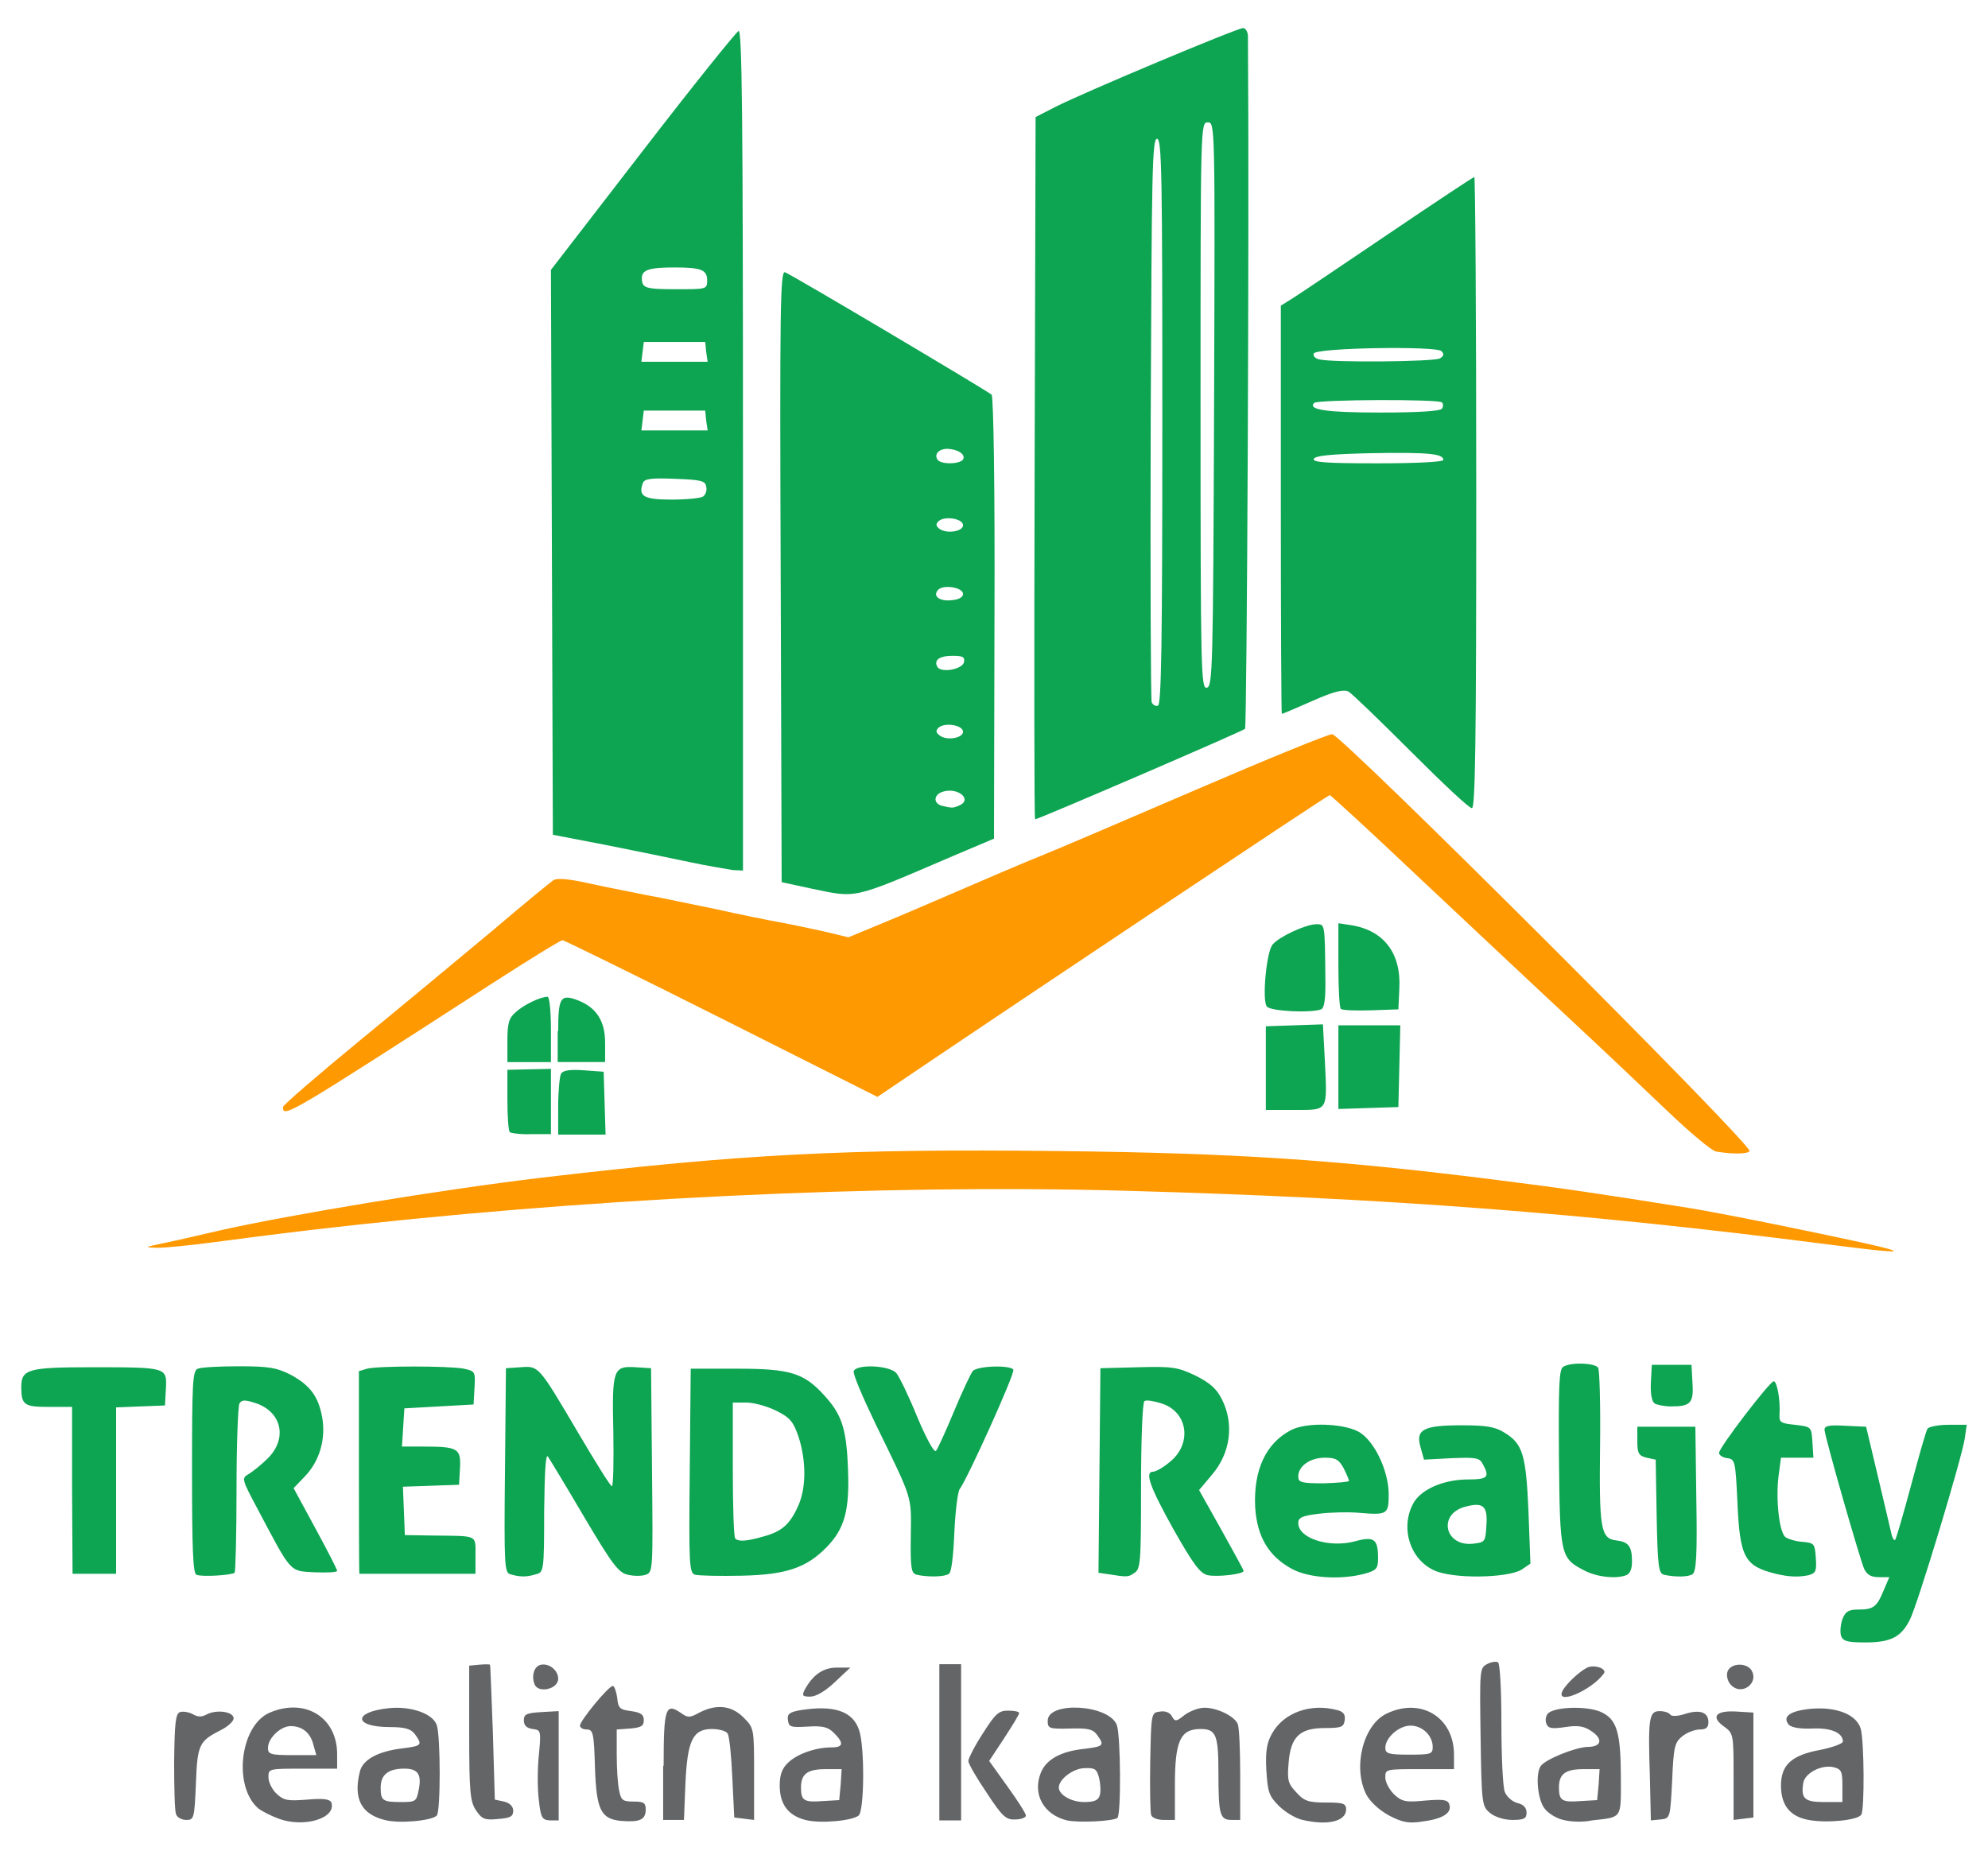 <?xml version="1.0" encoding="utf-8"?>
<!-- Generator: Adobe Illustrator 23.0.1, SVG Export Plug-In . SVG Version: 6.00 Build 0)  -->
<svg version="1.1"
	 id="Vrstva_1" shape-rendering="geometricPrecision" text-rendering="geometricPrecision" image-rendering="optimizeQuality"
	 xmlns="http://www.w3.org/2000/svg" xmlns:xlink="http://www.w3.org/1999/xlink" x="0px" y="0px" viewBox="0 0 411 382.7"
	 enable-background="new 0 0 411 382.7" xml:space="preserve">
<g id="Vrstva_x0020_1">
	<g id="_129011568">
		<path id="_415.pdf" fill="#0DA452" d="M380.6,338.2c-0.2-0.8-0.1-2.3,0.3-3.4c0.6-1.6,1.3-2,3.2-2c3.2,0,3.9-0.5,5.3-3.9l1.2-2.8
			h-2.2c-1.6,0-2.4-0.5-3-1.7c-1-2.4-8.2-27.5-8.2-28.8c0-0.8,1-1,4.3-0.8l4.3,0.2l2.4,10.1c1.3,5.6,2.6,10.9,2.8,11.9
			c0.2,1,0.6,1.6,0.8,1.4c0.2-0.2,1.7-5.3,3.3-11.3c1.6-6,3.1-11.3,3.4-11.7c0.3-0.4,2.2-0.8,4.3-0.8h3.8l-0.4,2.8
			c-0.5,3.7-9.8,34.6-11.4,37.6c-1.8,3.5-3.9,4.6-9.2,4.6C381.8,339.6,381,339.3,380.6,338.2L380.6,338.2z M40.6,325.6
			c-0.7-0.3-0.9-5.3-0.9-21.3c0-18.3,0.1-20.9,1.2-21.3c0.7-0.3,4.5-0.5,8.5-0.5c6.2,0,7.8,0.3,10.6,1.7c4.1,2.2,5.8,4.5,6.6,8.8
			c0.8,4.5-0.5,9.1-3.6,12.3l-2.3,2.4l4.5,8.3c2.5,4.6,4.5,8.5,4.5,8.8c0,0.3-2.1,0.4-4.6,0.3c-5.3-0.3-4.7,0.4-11.9-13.2
			c-3.2-6-3.3-6.3-1.8-7.1c0.8-0.5,2.6-1.9,3.9-3.2c4.2-4.1,3-9.7-2.5-11.5c-2.2-0.7-2.8-0.7-3.3,0.1c-0.3,0.6-0.6,8.6-0.6,17.8
			c0,9.2-0.2,17-0.4,17.2C47.8,325.7,41.7,326.1,40.6,325.6L40.6,325.6z M105.5,325.5c-1.2-0.3-1.3-1.8-1.1-21.5l0.2-21.1l3-0.2
			c3.8-0.3,3.7-0.4,11.9,13.5c3.6,6.1,6.7,11.1,7,11.1s0.4-5.1,0.3-11.3c-0.3-13,0-13.6,4.7-13.3l3.1,0.2l0.2,21.1
			c0.2,20.7,0.2,21.1-1.3,21.6c-0.8,0.3-2.5,0.3-3.7,0c-1.9-0.4-3.2-2.1-9-11.9c-3.7-6.3-7.1-11.9-7.5-12.5
			c-0.5-0.8-0.7,3.1-0.8,11.4c0,12.3-0.1,12.5-1.7,12.9C108.9,326.1,107.5,326.1,105.5,325.5L105.5,325.5z M143.7,325.6
			c-1.2-0.4-1.3-1.9-1.1-21.5l0.2-21.1l9.8,0c10.7,0,13.6,0.9,17.7,5.4c3.7,4,4.7,6.9,5,15.1c0.4,8.8-0.7,12.6-4.4,16.4
			c-4.2,4.3-8.4,5.7-17.6,5.9C148.8,325.9,144.5,325.8,143.7,325.6L143.7,325.6z M157.8,317.7c3.8-1,5.5-2.5,7.2-6.3
			c1.7-3.7,1.7-9.3,0.1-14.3c-1.1-3.2-1.8-4-4.6-5.4c-1.8-0.9-4.6-1.7-6.2-1.7h-2.8v13.8c0,7.6,0.2,14,0.5,14.3
			C152.6,318.8,154.4,318.7,157.8,317.7L157.8,317.7z M189.5,325.6c-1.1-0.3-1.3-1.3-1.2-8c0.1-8.5,0.5-7.2-7.2-23
			c-2.7-5.6-4.8-10.5-4.6-11.1c0.6-1.5,7.4-1.2,8.8,0.4c0.6,0.7,2.6,4.8,4.3,9c1.8,4.3,3.5,7.5,3.9,7.1c0.3-0.3,2-4,3.7-8.1
			c1.7-4.1,3.5-7.9,3.9-8.4c0.9-1.1,7.8-1.3,8.4-0.3c0.4,0.7-9.5,22.6-11.1,24.7c-0.4,0.6-0.9,4.6-1.1,9c-0.2,4.8-0.6,8.2-1.1,8.5
			C195.2,326.1,191.7,326.1,189.5,325.6L189.5,325.6z M229.2,325.5l-2.1-0.3l0.4-42.3l7.8-0.2c7.1-0.2,8.2,0,11.8,1.7
			c3,1.5,4.4,2.7,5.5,4.9c2.6,5.1,1.8,11.2-2.1,15.7l-2.6,3.1l4.6,8.2c2.5,4.5,4.6,8.3,4.6,8.5c0,0.7-5.4,1.3-7.4,0.9
			c-1.6-0.4-2.9-2.1-7.1-9.5c-4.9-8.8-6-11.9-4.2-11.9c0.5,0,2-0.8,3.3-1.9c4.8-3.7,4-10.4-1.5-12.2c-1.6-0.5-3.2-0.8-3.6-0.5
			c-0.4,0.2-0.7,8.1-0.7,17.6c0,16.2-0.1,17.2-1.5,18C233.3,326.1,232.9,326.1,229.2,325.5L229.2,325.5z M267.1,324.4
			c-4.8-2.6-7.2-6.6-7.6-12.7c-0.4-7.7,2.2-13.3,7.4-16c3.2-1.7,11-1.4,14.1,0.4c3.2,1.9,6.1,8.1,6.1,12.9c0,4.1-0.3,4.3-6.1,3.8
			c-2.3-0.2-6.1-0.1-8.4,0.2c-3.4,0.4-4.2,0.8-4.2,1.9c0,3.2,6.4,5.2,11.7,3.8c4-1.1,4.8-0.5,4.8,3.5c0,2.1-0.3,2.5-2.8,3.2
			C277.2,326.7,270.6,326.3,267.1,324.4L267.1,324.4z M278.9,306.2c0-0.2-0.5-1.4-1.1-2.6c-1-1.8-1.6-2.2-3.9-2.2
			c-3,0-5.5,1.7-5.5,3.9c0,1.2,0.6,1.4,5.3,1.4C276.6,306.6,278.9,306.4,278.9,306.2L278.9,306.2z M296.5,324.7
			c-5-2.3-7-8.7-4.4-13.7c1.5-3,6.3-5.1,11.4-5.1c4.1,0,4.5-0.5,3.1-3.1c-0.7-1.4-1.4-1.5-6.5-1.3l-5.7,0.3l-0.7-2.5
			c-1.1-3.7,0.5-4.6,8.5-4.6c5,0,6.9,0.3,8.8,1.5c3.8,2.3,4.5,4.5,5,16.4l0.4,10.7l-1.9,1.3C311.4,326.3,300.4,326.5,296.5,324.7
			L296.5,324.7z M307.3,315.4c0.3-4.1-0.7-4.9-4.6-3.8c-5.4,1.6-4,8.1,1.7,7.6C307,318.9,307.1,318.9,307.3,315.4z M327.7,324.8
			c-5.1-2.6-5.2-3-5.4-23.3c-0.1-15,0-18.4,0.9-18.9c1.6-1,6.5-0.8,7.2,0.2c0.3,0.5,0.5,7.7,0.4,15.9c-0.2,17.3,0.1,19.4,3.3,19.8
			c2.6,0.3,3.3,1.2,3.3,4.4c0,1.5-0.4,2.5-1.2,2.8C334.1,326.5,330.3,326.1,327.7,324.8z M344,325.6c-1.1-0.3-1.3-1.7-1.5-12.1
			l-0.2-11.7l-1.9-0.4c-1.6-0.4-1.9-0.9-1.9-3.4v-3h12l0.2,14.9c0.2,11.5,0,15.1-0.8,15.6C349,326.1,346.2,326.1,344,325.6
			L344,325.6z M367.1,325.4c-6.4-1.6-7.4-3.3-7.9-14.7c-0.4-8.6-0.5-9-2.1-9.2c-0.9-0.1-1.7-0.6-1.7-1.1c0-1.1,10.5-14.8,11.3-14.8
			c0.7,0,1.4,4,1.2,6.8c-0.1,1.7,0.2,1.9,3.2,2.2c3.4,0.4,3.4,0.4,3.6,3.6l0.2,3.2h-6.7l-0.5,3.8c-0.6,4.6,0.1,11.5,1.4,12.6
			c0.5,0.4,2.1,0.9,3.5,1c2.5,0.2,2.6,0.4,2.8,3.3c0.2,2.7,0,3.2-1.5,3.6C371.9,326.1,370,326.1,367.1,325.4L367.1,325.4z
			 M14.9,308.1v-17.2h-4.8c-5.1,0-5.7-0.4-5.7-4.1c0-3.7,1.4-4.1,14.5-4.1c15.7,0,15.6,0,15.4,4.4l-0.2,3.5l-10.1,0.4v34.4h-9
			L14.9,308.1L14.9,308.1z M74.2,304.4v-20.9l1.7-0.5c2.2-0.6,17-0.6,20,0c2.3,0.5,2.4,0.6,2.2,3.9l-0.2,3.5l-14.3,0.8l-0.5,7.9
			l4.4,0c7.2,0,7.8,0.4,7.6,4.4l-0.2,3.5l-5.8,0.2l-5.8,0.2l0.2,5l0.2,5l6,0.1c9.2,0.1,8.6-0.2,8.6,4.1v3.8h-24
			C74.2,325.3,74.2,304.4,74.2,304.4z M342.1,290.2c-0.6-0.4-0.9-1.9-0.8-4.3l0.2-3.7h8.2l0.2,3.7c0.3,4.2-0.4,4.9-4.4,4.9
			C344.2,290.8,342.6,290.5,342.1,290.2L342.1,290.2z M105.4,234.1c-0.3-0.3-0.5-3.3-0.5-6.7v-6.2l9-0.2v13.5h-4
			C107.7,234.6,105.7,234.3,105.4,234.1L105.4,234.1z M115.4,228.8c0-3.2,0.3-6.3,0.6-6.8c0.4-0.7,1.9-0.9,4.7-0.7l4.1,0.3l0.2,6.5
			l0.2,6.5h-9.8L115.4,228.8L115.4,228.8z M261.7,220.8v-8.6l5.9-0.2l5.9-0.2l0.4,7.5c0.5,10.6,0.8,10.2-6.3,10.2h-5.9V220.8z
			 M276.7,220.7v-8.7h12.8l-0.4,16.9l-6.2,0.2l-6.2,0.2V220.7z M104.9,215.2c0-3.6,0.3-4.7,1.7-5.9c1.6-1.5,5.1-3.2,6.6-3.2
			c0.4,0,0.7,3,0.7,6.7v6.8h-9L104.9,215.2L104.9,215.2z M115.4,213.2c0-7,0.5-7.7,4-6.4c3.9,1.5,5.7,4.3,5.7,8.8v4h-9.8V213.2
			L115.4,213.2z M261.9,208.1c-1-1.2-0.1-11.3,1.2-12.8c1.3-1.6,6.9-4.2,9-4.2c1.8,0,1.8-0.3,1.9,10.7c0.1,4.8-0.2,6.7-0.9,6.9
			C271,209.5,262.6,209.1,261.9,208.1z M277.2,208.6c-0.3-0.3-0.5-4.4-0.5-9.1v-8.6l2.7,0.4c6.7,1.1,10.3,5.8,9.9,13.1l-0.2,4.3
			l-5.7,0.2C280.3,209,277.5,208.9,277.2,208.6L277.2,208.6z M167.6,183.7l-6-1.3l-0.2-63.3c-0.2-55.5-0.1-63.2,0.9-62.8
			c1.4,0.5,41.8,24.5,42.7,25.3c0.4,0.4,0.7,18.9,0.6,46.2l-0.1,45.6L197,177C175.8,186.1,177.3,185.7,167.6,183.7L167.6,183.7z
			 M198.2,166.6c3-1.2-0.1-3.9-3.3-2.9c-1.9,0.6-2,2.4-0.2,2.9C196.8,167.1,197,167.1,198.2,166.6z M199.1,151.3
			c0-1.4-3.9-2-5.1-0.8c-0.6,0.6-0.5,1,0.3,1.6C195.8,153.2,199.1,152.6,199.1,151.3L199.1,151.3z M199.3,136.9
			c0.2-1.1-0.3-1.3-2.4-1.3c-2.7,0-3.9,0.9-3.1,2.3C194.6,139.2,199,138.4,199.3,136.9z M199.1,122.8c0-1.3-3.9-2-5.1-0.9
			c-1.3,1.3,0.2,2.5,2.7,2.2C198.2,124,199.1,123.5,199.1,122.8z M199.1,108.6c0-1.4-3.9-2-5.1-0.8c-0.6,0.6-0.5,1,0.3,1.6
			C195.8,110.4,199.1,109.9,199.1,108.6L199.1,108.6z M199.1,95c0.6-1-1-2.1-3.2-2.2c-1.8,0-2.8,1.1-2.1,2.2
			C194.4,96.1,198.5,96,199.1,95L199.1,95z M142.8,178.3c-3.7-0.8-11.6-2.4-17.6-3.6l-10.9-2.1l-0.2-58.4l-0.2-58.4l18.9-24.5
			c10.4-13.5,19.4-24.7,19.9-24.9c0.7-0.3,0.9,17.3,0.9,86.6v87l-2.1-0.1C150.5,179.7,146.5,179.1,142.8,178.3L142.8,178.3z
			 M145.3,102.7c0.6-0.4,0.9-1.3,0.7-2.1c-0.2-1.2-1.1-1.4-6.5-1.6c-5-0.2-6.3,0-6.6,0.9c-1,2.7,0.2,3.4,5.9,3.4
			C141.9,103.3,144.8,103,145.3,102.7z M146,87l-0.2-2.1h-12.7l-0.5,4.1h13.7L146,87z M146,72.8l-0.2-2.1h-12.7l-0.5,4.1h13.7
			L146,72.8z M146.2,58c0-2.2-1.2-2.7-6.7-2.7c-5.3,0-6.8,0.5-6.8,2.2c0,2.1,0.7,2.3,7.3,2.3C146,59.8,146.2,59.8,146.2,58z
			 M213.9,96.8l0.2-72.6l4.1-2.1c6.1-3.1,37.6-16.3,38.8-16.3c0.5,0,1,0.8,1,1.7c0.3,38.2-0.2,142.7-0.6,143.2
			c-0.5,0.5-42.7,18.7-43.4,18.7C213.8,169.3,213.8,136.7,213.9,96.8z M240.3,87.1c0-51.4-0.1-58.4-1.1-58.4c-1,0-1.1,7-1.3,57.7
			c-0.1,31.8,0,58.2,0.2,58.8c0.2,0.5,0.8,0.9,1.3,0.7C240.1,145.6,240.3,133.2,240.3,87.1L240.3,87.1z M251,83.6
			c0.2-57.9,0.2-58.3-1.3-58.3c-1.5,0-1.5,0.4-1.5,58.6c0,55.4,0.1,58.5,1.3,58.3C250.7,141.9,250.8,138.5,251,83.6z M291.7,155.4
			c-6.4-6.4-12.2-12-12.9-12.4c-1-0.5-2.9-0.1-7.4,1.9c-3.4,1.5-6.2,2.7-6.4,2.7c-0.1,0-0.2-19-0.2-42.2l0-42.2l2.4-1.5
			c1.3-0.8,10.2-6.8,19.8-13.3c9.6-6.5,17.6-11.8,17.8-11.8c0.2,0,0.4,29.4,0.4,65.3c0,52-0.2,65.2-0.9,65.2
			C303.7,167.1,298.1,161.8,291.7,155.4L291.7,155.4z M298.4,95.1c0-1.3-3.1-1.6-14.9-1.4c-8.4,0.2-11.6,0.5-11.9,1.2
			c-0.2,0.7,2.7,0.9,13.2,0.9C293.2,95.8,298.4,95.5,298.4,95.1z M298.1,84.5c0.3-0.4,0.3-1,0-1.3c-0.7-0.7-25.6-0.6-26.4,0.1
			c-1.4,1.4,2.4,2,13.7,2C293.3,85.3,297.8,85,298.1,84.5z M297.7,74.1c0.8-0.5,0.9-0.9,0.3-1.5c-1.1-1.1-26-0.7-26.4,0.5
			c-0.2,0.5,0.3,1,1.1,1.2C275.3,75,296.6,74.8,297.7,74.1z"/>
		<path id="_415.pdf_0" fill="#636567" d="M57.5,376c-1.6-0.6-3.3-1.5-4-2c-5.4-4.5-3.9-17.3,2.3-19.9c7.3-3.1,13.9,1,13.9,8.6v3
			h-7.1c-7.1,0-7.1,0-7.1,1.8c0,1,0.8,2.6,1.7,3.4c1.5,1.4,2.3,1.5,6.3,1.2c3.4-0.3,4.7-0.1,5,0.6C69.6,376,62.7,378,57.5,376z
			 M64.8,360.8c-0.6-2.5-2.3-3.9-4.7-3.9c-2.1,0-4.7,2.5-4.7,4.5c0,1.3,0.5,1.5,5,1.5h5L64.8,360.8z M79.5,376.3
			c-4.8-1.2-6.5-4.4-5.1-10c0.6-2.5,3.8-4.2,8.8-4.8c4-0.5,4.2-0.7,2.6-2.9c-0.8-1.1-2-1.5-5.2-1.5c-7.5,0-7.7-3.1-0.3-3.9
			c4.6-0.5,9.2,1.1,10,3.5c0.8,2.4,0.8,17.9,0,18.7C89.2,376.5,82.4,377.1,79.5,376.3L79.5,376.3z M86.6,369.9
			c0.6-3.2-0.3-4.3-3.4-4.2c-3,0.1-4.5,1.3-4.5,3.9c0,2.7,0.4,3,4.2,3C86,372.6,86.1,372.5,86.6,369.9z M128.4,376.5
			c-4.2-0.4-5.1-2.3-5.4-11.1c-0.2-7.1-0.4-7.8-1.7-7.8c-0.8,0-1.4-0.4-1.4-0.8c0-1,5.9-8.2,6.8-8.2c0.3,0,0.7,1.1,0.9,2.4
			c0.2,2.2,0.5,2.5,2.9,2.8c2,0.3,2.6,0.7,2.6,1.9c0,1.2-0.6,1.5-2.8,1.7l-2.8,0.2v5.1c0,2.8,0.2,6.2,0.5,7.5c0.4,2.1,0.8,2.3,3,2.3
			c2.2,0,2.5,0.3,2.5,1.8C133.4,376.3,132.2,376.8,128.4,376.5L128.4,376.5z M166.5,376.3c-3.5-0.9-5.3-3.2-5.3-7.1
			c0-2.3,0.5-3.6,1.8-4.8c1.9-1.8,5.7-3.1,8.9-3.1c2.5,0,2.6-0.9,0.5-3c-1.2-1.2-2.3-1.5-5.4-1.3c-3.5,0.2-3.9,0.1-4.1-1.3
			c-0.2-1.3,0.3-1.7,2.6-2.1c6.9-1.1,10.8,0.2,12.1,4.1c1.2,3.4,1.1,16.8-0.1,17.7C176.1,376.5,169.5,377.1,166.5,376.3L166.5,376.3
			z M173.8,369l0.2-3.2h-3.3c-3.8,0-5.1,1-5.1,3.8c0,2.7,0.6,3.1,4.5,2.8l3.4-0.2L173.8,369L173.8,369z M220.6,376.4
			c-4.9-1.2-7.2-5.5-5.4-9.9c1.1-2.7,4.1-4.4,9-4.9c4-0.5,4.2-0.7,2.6-2.9c-0.9-1.2-1.9-1.4-5.6-1.3c-4.3,0.1-4.6,0-4.6-1.6
			c0-4.1,12.7-3.4,14.3,0.9c0.8,2.2,0.9,18.7,0.1,19.2C229.9,376.6,222.9,376.9,220.6,376.4z M227.4,371.1c0.2-0.8,0.1-2.4-0.2-3.6
			c-0.5-1.8-0.9-2-3.1-1.9c-2.3,0.1-5.2,2.3-5.2,4c0,1.5,2.6,3,5.2,3C226.4,372.6,227.1,372.2,227.4,371.1z M269.3,376.3
			c-1.4-0.3-3.6-1.6-4.9-2.9c-2.1-2.1-2.3-2.9-2.6-7.4c-0.2-3.9,0.1-5.7,1.2-7.6c2.4-4.3,8-6.3,13.5-4.8c1.2,0.3,1.7,0.9,1.5,2.1
			c-0.2,1.4-0.7,1.6-4.1,1.6c-5.2,0-7.1,1.8-7.5,7.3c-0.3,3.5-0.1,4.2,1.6,6c1.6,1.8,2.5,2.1,6.1,2.1c3.7,0,4.2,0.2,4.2,1.5
			C278.2,376.6,274.5,377.5,269.3,376.3L269.3,376.3z M287.2,375.4c-2-1.1-3.8-2.7-4.7-4.3c-2.9-5.6-0.7-14.5,4.2-16.8
			c7.1-3.4,13.9,0.8,13.9,8.5v3h-7.1c-7,0-7.1,0-7.1,1.7c0,1,0.8,2.5,1.8,3.5c1.6,1.5,2.4,1.7,6.4,1.3c3.6-0.3,4.7-0.2,5,0.7
			c0.7,1.8-1.3,3.1-5.4,3.6C291.3,377.1,289.9,376.8,287.2,375.4L287.2,375.4z M296.2,361.2c0-2.3-2.1-4.4-4.6-4.4
			c-2.4,0-5.2,2.5-5.2,4.6c0,1.2,0.7,1.4,4.9,1.4C295.8,362.8,296.2,362.7,296.2,361.2L296.2,361.2z M323.2,376.3
			c-1.4-0.3-3.2-1.4-3.9-2.4c-1.4-1.8-1.9-7-0.8-8.7c0.9-1.4,7.1-3.9,9.7-4c3,0,3.3-1.7,0.6-3.4c-1.4-0.9-2.7-1.1-5.2-0.7
			c-2.8,0.4-3.5,0.3-3.9-0.7c-0.3-0.7-0.1-1.6,0.3-2.1c1.4-1.4,7.8-1.6,10.8-0.4c3.5,1.5,4.3,4.2,4.3,14.1c0,8.1,0.3,7.7-6,8.4
			C327.3,376.8,324.7,376.7,323.2,376.3L323.2,376.3z M330.5,369l0.2-3.2h-3.3c-3.8,0-5.1,1-5.1,3.8c0,2.7,0.6,3.1,4.5,2.8l3.4-0.2
			L330.5,369z M373.9,376.3c-3.8-0.7-5.7-3-5.7-7.1c0-4.3,2.2-6.3,8.2-7.4c2.5-0.5,4.6-1.3,4.6-1.7c0-1.8-2.4-2.9-6.4-2.7
			c-2.5,0.1-4.2-0.2-4.8-0.8c-1.4-1.7,0.3-2.9,4.8-3.3c5.3-0.4,9.3,1.3,10.1,4.2c0.7,2.6,0.8,16.7,0.1,17.7
			C384.1,376.4,377.5,377,373.9,376.3L373.9,376.3z M380.9,369.2c0-2.9-0.2-3.4-1.8-3.8c-2.5-0.6-6,1.2-6.3,3.3
			c-0.5,3.2,0.3,3.9,4.3,3.9h3.8V369.2z M36.4,375.1c-0.3-0.7-0.4-5.6-0.4-10.9c0.1-8,0.3-9.8,1.2-10.2c0.6-0.2,1.8,0,2.6,0.4
			c1,0.6,1.8,0.7,2.9,0.1c2.1-1.1,5.6-0.6,5.6,0.8c0,0.6-1.2,1.7-2.6,2.4c-4.5,2.3-4.9,2.9-5.2,11.1c-0.3,7.2-0.4,7.5-2,7.5
			C37.6,376.3,36.6,375.8,36.4,375.1z M98.4,374.3c-1.2-1.8-1.4-3.8-1.4-16v-13.9l2.1-0.2c1.1-0.1,2.1-0.1,2.2,0
			c0.1,0.1,0.3,6.5,0.6,14.1l0.4,13.8l1.9,0.4c1.2,0.3,1.9,1,1.9,1.9c0,1.2-0.6,1.5-3.1,1.7C100.2,376.4,99.6,376.1,98.4,374.3
			L98.4,374.3z M111.4,372.2c-0.3-2.3-0.3-6.5,0-9.3c0.5-5.1,0.4-5.2-1.3-5.4c-1.2-0.2-1.8-0.7-1.8-1.8c0-1.3,0.6-1.5,3.6-1.7
			l3.6-0.2v22.6h-1.8C112.1,376.3,111.8,375.9,111.4,372.2z M137.2,365.1c0-12,0.4-13.1,3.6-10.9c1.4,1,1.8,1,3.8-0.1
			c3.5-1.8,6.6-1.5,9.1,1c2.2,2.2,2.2,2.2,2.2,11.7v9.5l-4.1-0.5l-0.4-8.2c-0.2-4.5-0.6-8.7-1-9.2c-0.3-0.5-1.8-0.9-3.2-0.9
			c-4,0-5.1,2.4-5.5,11.4l-0.3,7.4h-4.3V365.1z M194.2,360.2v-16.1h4.5v32.3h-4.5V360.2L194.2,360.2z M204,370.7
			c-2.1-3.1-3.8-6-3.8-6.6c0-0.5,1.3-3.1,3-5.7c2.6-4.1,3.3-4.7,5.2-4.7c1.3,0,2.3,0.2,2.3,0.5c0,0.3-1.4,2.6-3.1,5.2l-3.1,4.7
			l3.8,5.3c2.1,2.9,3.8,5.6,3.8,6s-1,0.8-2.2,0.8C208,376.3,207.2,375.6,204,370.7L204,370.7z M238,375.3c-0.2-0.5-0.3-5.5-0.2-11.1
			c0.2-10,0.2-10.1,2-10.3c1.1-0.2,2.1,0.2,2.5,1c0.6,1.1,0.9,1.1,2.6-0.3c1.1-0.8,2.9-1.5,4.1-1.5c2.7,0,6.3,1.8,6.9,3.4
			c0.3,0.7,0.5,5.4,0.5,10.5v9.3h-1.8c-2.4,0-2.7-1.1-2.7-9.7c0-7.9-0.5-9.1-3.7-9.1c-4.2,0-5.3,2.5-5.3,11.6v7.2h-2.3
			C239.4,376.3,238.2,375.9,238,375.3z M308.1,374.9c-1.7-1.4-1.8-1.7-2-15.7c-0.2-13.8-0.2-14.3,1.3-15.1c0.9-0.5,1.9-0.6,2.3-0.4
			c0.4,0.3,0.7,5.5,0.7,12.7c0,6.8,0.3,13.1,0.7,14.1c0.4,1,1.5,2,2.6,2.3c1.3,0.3,1.9,1,1.9,2c0,1.2-0.5,1.5-2.9,1.5
			C311,376.3,309.1,375.7,308.1,374.9L308.1,374.9z M341.1,367.5c-0.4-12.2-0.2-13.7,2-13.7c1,0,1.9,0.3,2.2,0.7
			c0.2,0.4,1.5,0.4,3-0.1c3.1-1,4.9-0.4,4.9,1.7c0,1.1-0.5,1.5-1.8,1.5c-1,0-2.6,0.6-3.6,1.4c-1.6,1.3-1.8,2.2-2.1,9.2
			c-0.4,7.7-0.4,7.8-2.4,8l-2,0.2L341.1,367.5L341.1,367.5z M358.4,367.4c0-8.9,0-9-2.1-10.5c-2.7-2-1.5-3.3,2.9-3l3.3,0.2v21.7
			l-4.1,0.5V367.4z M166.3,349.5c1.7-3.2,3.9-4.7,6.7-4.7l2.8,0l-3.2,3c-2,1.9-3.9,3-5.1,3C165.9,350.8,165.8,350.6,166.3,349.5z
			 M323.1,349.5c0.9-1.6,3.9-4.3,5.3-4.8c1.6-0.5,3.8,0.4,3.2,1.3C329,349.6,321.3,352.8,323.1,349.5L323.1,349.5z M110.5,348.2
			c-0.7-1.8,0-3.8,1.4-4c1.7-0.3,3.5,1.2,3.5,2.9C115.4,349.3,111.2,350.2,110.5,348.2L110.5,348.2z M357.7,348.2
			c-0.5-0.6-0.8-1.7-0.6-2.4c0.4-1.8,3.6-2.2,4.9-0.6C363.9,348,359.9,350.9,357.7,348.2L357.7,348.2z"/>
		<path id="_415.pdf_1" fill="#FE9901" d="M377.9,257.3c-50.4-6.5-91.1-9.6-145.5-11.1c-50.8-1.4-112.5,1.6-168,8.1
			c-6.8,0.8-16.1,2-20.6,2.6c-4.5,0.6-9.6,1.1-11.3,1.1c-2.8-0.1-2.7-0.1,1.5-1c2.5-0.5,7.6-1.7,11.5-2.6
			c14.2-3.2,45.5-8.4,66.5-10.9c41.7-4.9,62.8-6,106.9-5.5c36.5,0.4,57.1,1.8,89.2,5.8c15.9,2,22.5,3,41.3,6
			c3.1,0.5,11.5,2.1,18.8,3.6C396.4,259.2,398.3,259.9,377.9,257.3z M354.8,238.1c-1-0.2-5.5-4-10.1-8.4c-4.6-4.4-14.1-13.4-21.2-20
			c-7.1-6.6-20.8-19.5-30.5-28.6c-9.7-9.2-17.9-16.7-18.1-16.7c-0.4,0-63.6,42.2-85.8,57.2l-7.7,5.2l-32.2-16.2
			c-17.7-8.9-32.6-16.2-32.9-16.2c-0.4,0-6.9,4-14.5,8.9c-42.4,27.4-43.3,27.9-43.3,25.6c0-0.4,7.3-6.7,16.3-14.1
			c8.9-7.3,21.3-17.6,27.4-22.7c6.1-5.2,11.6-9.7,12.2-10.1c0.7-0.5,3.2-0.3,7.6,0.7c3.6,0.8,8.9,1.8,11.8,2.4
			c2.9,0.5,9.3,1.9,14.3,2.9c4.9,1.1,10.9,2.3,13.1,2.7c2.3,0.4,6.4,1.3,9.2,1.9l5,1.2l5.8-2.4c3.2-1.3,10.7-4.5,16.7-7.1
			c6-2.6,13.7-5.9,17.2-7.3c3.5-1.4,18.2-7.7,32.6-13.9c14.4-6.2,26.9-11.3,27.7-11.3c1.9,0,87,85,86.3,86.2
			C361.4,238.6,358.3,238.7,354.8,238.1L354.8,238.1z"/>
	</g>
</g>
</svg>
